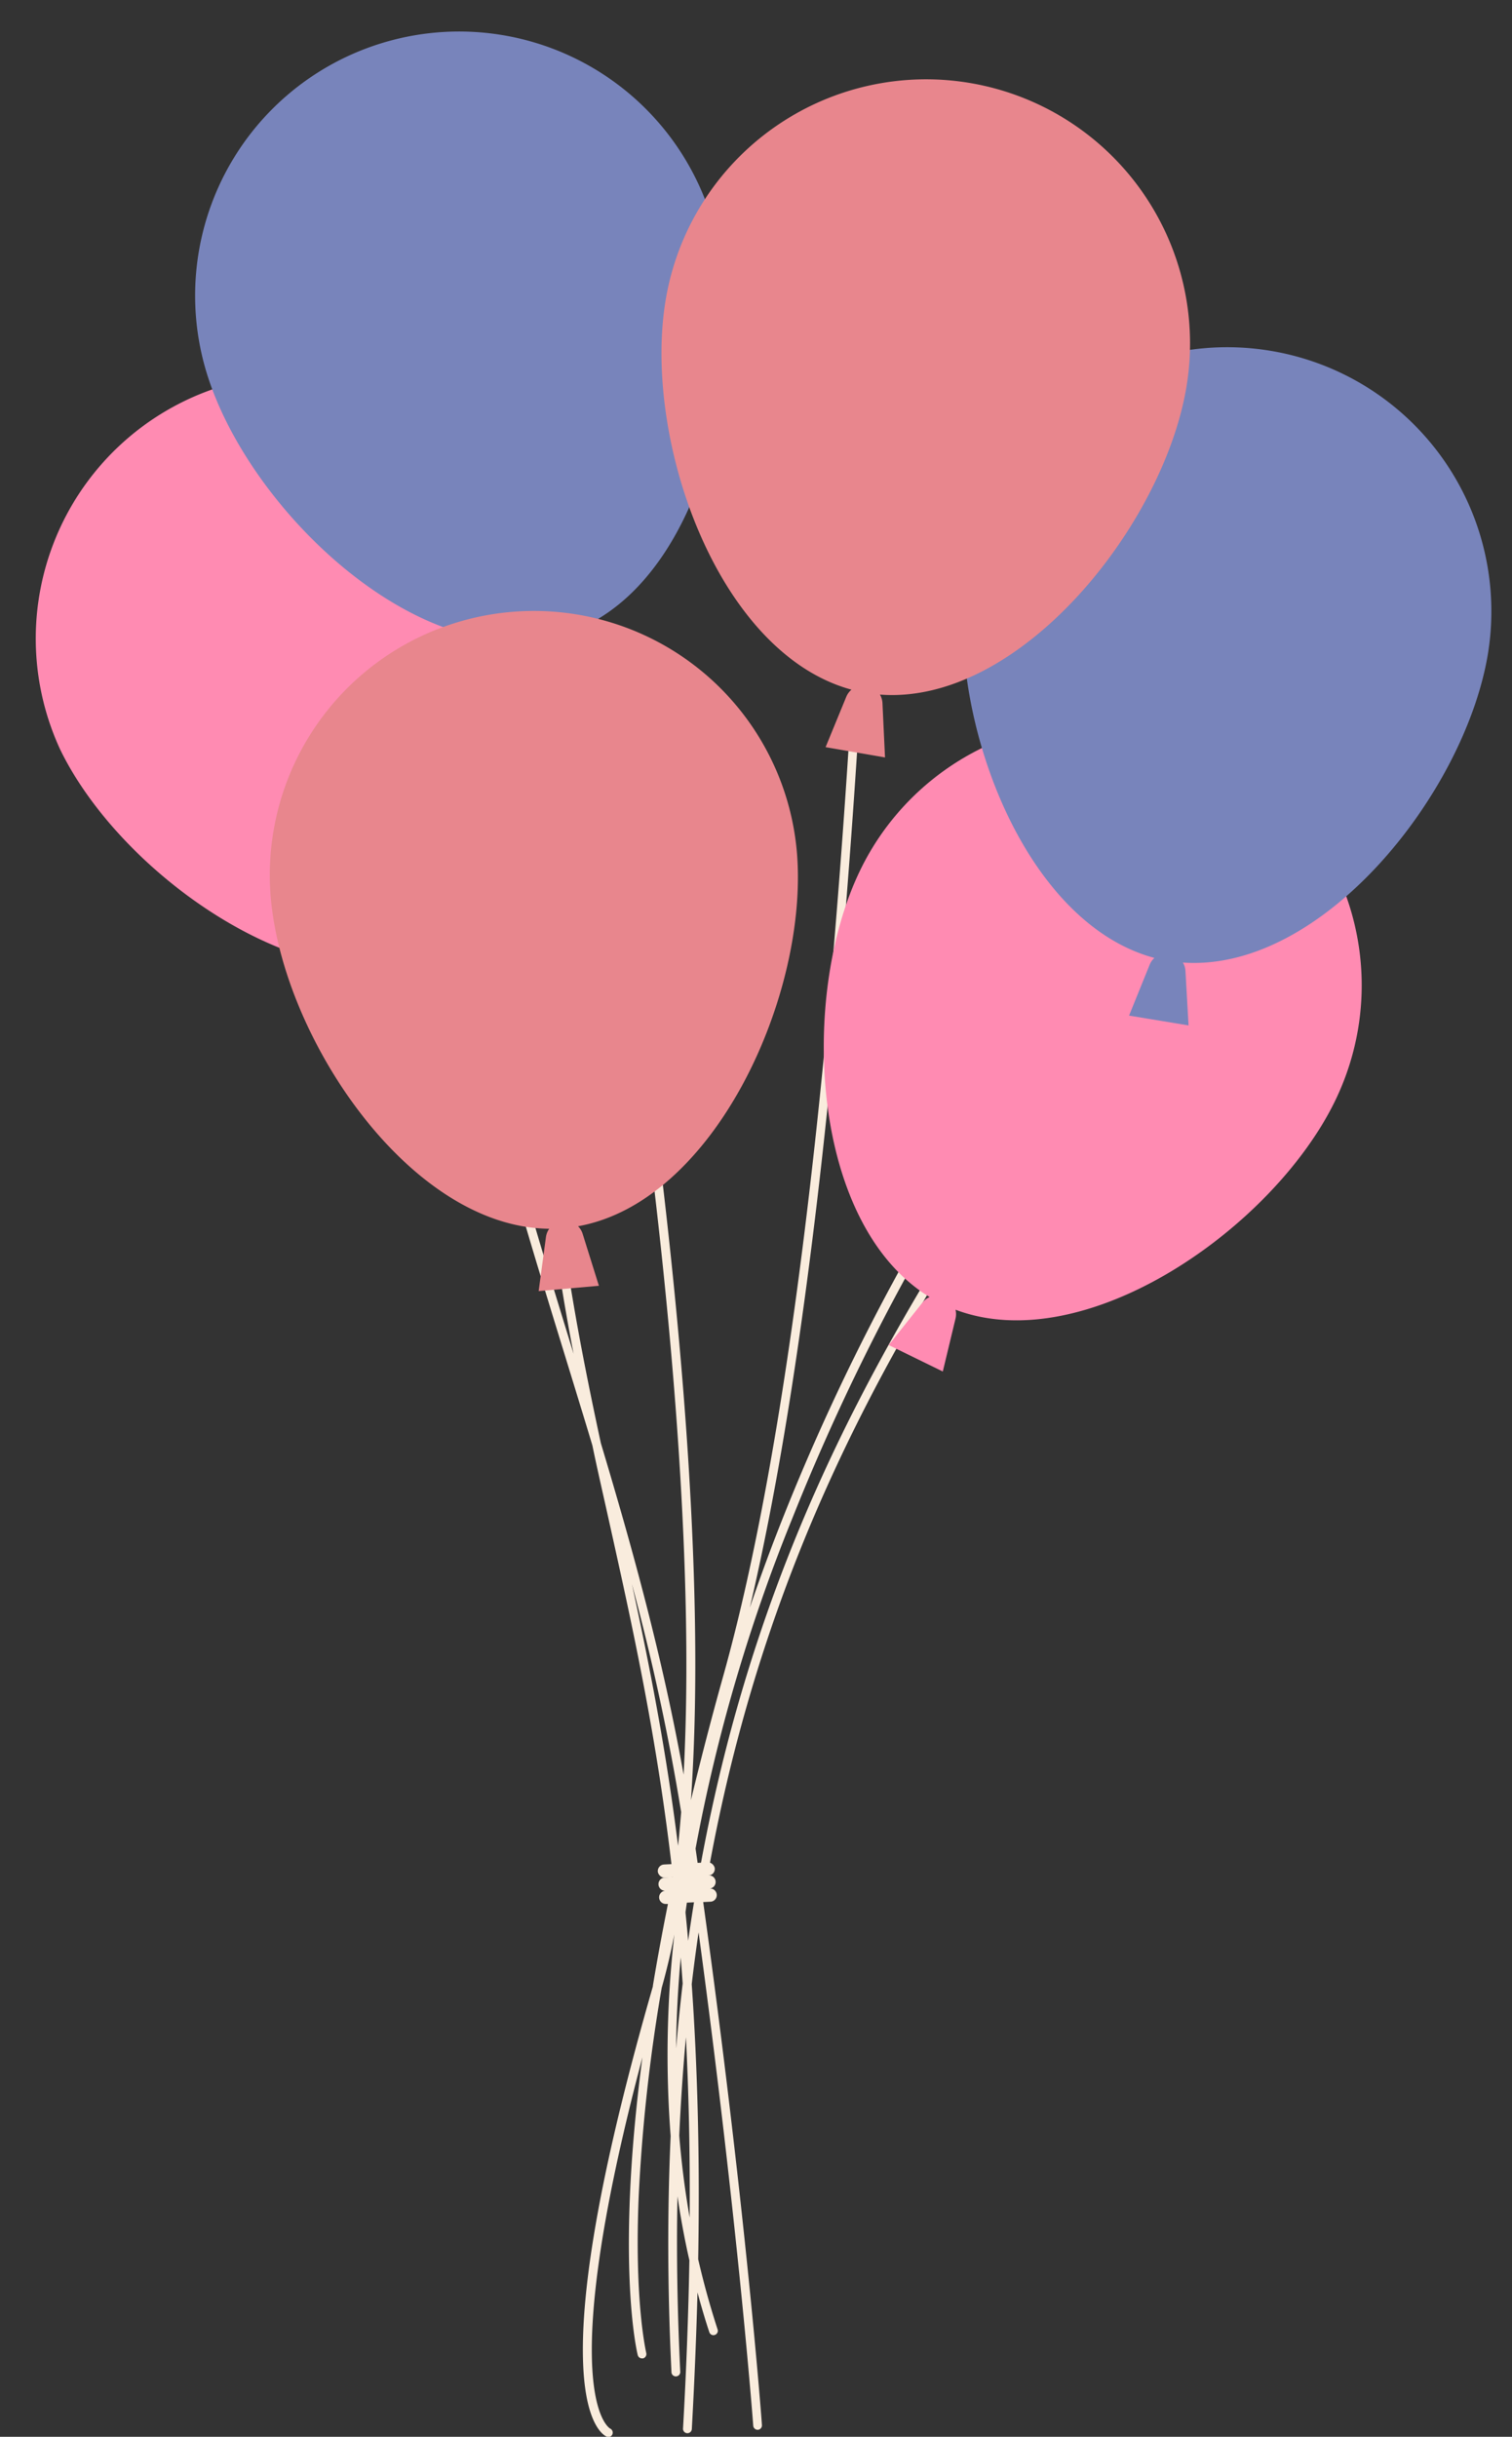 <?xml version="1.0" encoding="UTF-8" standalone="no"?><svg xmlns="http://www.w3.org/2000/svg" xmlns:xlink="http://www.w3.org/1999/xlink" fill="#000000" height="495.4" preserveAspectRatio="xMidYMid meet" version="1" viewBox="-6.8 -6.4 307.5 495.4" width="307.5" zoomAndPan="magnify"><rect x="-6.8" y="-6.4" width="307.5" height="495.4" fill="#333333" stroke="none"/><g data-name="Layer 2"><g id="change1_1"><path d="M239.77,127.93A.9.9,0,0,0,238,128c1.71,35-15.68,61.9-37.7,96-24.19,37.41-52.56,81.28-64.92,150.42-.24-1.66-.48-3.34-.72-5a347.17,347.17,0,0,1,19.72-67.25,450.56,450.56,0,0,1,42.77-81.67.89.89,0,1,0-1.46-1,451.48,451.48,0,0,0-43,82q-3.81,9.56-7,18.95c23.75-101,26.5-282.45,26.53-284.36a.89.89,0,0,0-.88-.9.9.9,0,0,0-.91.88c0,2-3.05,201.51-30.13,298.22-2.5,8.92-4.67,17.33-6.58,25.28,3.34-47.89-3.31-111.6-10.55-162.13-10.62-74.2-26.8-148.57-36.3-177.6a.9.9,0,0,0-1.13-.57.88.88,0,0,0-.57,1.12c14.67,44.84,52.67,229.27,47.06,334C128,330.75,121.87,308.54,115.4,287c-5.25-24.33-9.81-49-11.4-81.79a.9.9,0,0,0-1.79.08,444.87,444.87,0,0,0,7.65,63.56c-.06-.21-.13-.42-.19-.63-13-42.28-26.48-86-29.09-139.69a.9.9,0,0,0-1.79.08c2.63,53.93,16.12,97.75,29.17,140.13,1.9,6.19,3.82,12.42,5.71,18.7,1,4.84,2.12,9.66,3.2,14.53,4.95,22.25,10,44.88,13.19,73.26l-1.67.08a1.34,1.34,0,0,0,.13,2.68,1.34,1.34,0,0,0,.14,2.68l.38,0c-1.18,5.88-2.19,11.41-3.06,16.63a.57.57,0,0,1,0,.14c-10.18,35.31-14.94,61.34-14.16,77.37.6,12.23,4.38,14,4.8,14.18a1.13,1.13,0,0,0,.36.06.9.9,0,0,0,.77-.55.92.92,0,0,0-.46-1.17c-.12-.06-11.71-6.55,6.56-75.48-1.5,11.37-2.23,20.74-2.54,28.16-.93,22.06,1.49,32,1.59,32.38a.88.88,0,0,0,.91.67l.17,0a.9.9,0,0,0,.65-1.09c0-.1-2.46-10.16-1.53-32a349.26,349.26,0,0,1,4.67-42.24q1.45-5.12,2.58-10.87a216.86,216.86,0,0,0-.76,41c-.68,15-.66,31,.17,48.09a.9.9,0,0,0,1.79-.09q-.91-18.75-.57-35.76c.66,4.43,1.45,8.78,2.42,13-.19,10.69-.6,22.06-1.29,34.23a.89.89,0,0,0,.84.94h.1a.9.9,0,0,0,.85-.84c.54-9.75.92-19,1.15-27.78.73,2.72,1.52,5.42,2.4,8.07a.89.89,0,0,0,.89.62,1,1,0,0,0,.23-.05.88.88,0,0,0,.57-1.12q-2.28-7-3.95-14.26c.37-21.08-.16-39.47-1.31-55.93.42-3.58.89-7.09,1.39-10.54,8,59,11.09,99.86,11.12,100.31a.9.9,0,0,0,.94.83h0a.89.89,0,0,0,.82-1c0-.46-3.28-44.05-11.94-106.29l1.39-.07a1.34,1.34,0,1,0-.13-2.67,1.34,1.34,0,0,0,1.27-1.41,1.33,1.33,0,0,0-1.4-1.27h-.22c12.3-68.94,40.57-112.67,64.68-150C224,190.61,241.5,163.5,239.77,127.93ZM131.73,362c-.19,2.33-.39,4.62-.63,6.86-2.49-19.85-5.86-36.93-9.39-53.23A466.89,466.89,0,0,1,131.73,362Zm-.09,29.54c.14,1.75.27,3.52.4,5.31q-.76,6.45-1.34,13.19Q130.78,401,131.64,391.57Zm1.82,52.88q-1.43-8.15-2.12-16.66.47-10.31,1.36-20C133.27,419.06,133.55,431.21,133.46,444.45Zm-.84-62c0-.25.06-.5.09-.76l.18-1.25,1.45-.07c-.42,2.58-.81,5.18-1.19,7.83C133,386.29,132.81,384.37,132.62,382.48Z" fill="#f9ecdd"/></g><g id="change2_1"><path d="M101.94,98.93A53.69,53.69,0,0,0,5.45,146C18,171.8,56,198.44,82.62,188.43a3.87,3.87,0,0,0,0,1.79L85.2,201l11-5.38L89.32,187a3.87,3.87,0,0,0-1.42-1.1C112.15,171.05,114.52,124.69,101.94,98.93Z" fill="#ff8bb2"/></g><g id="change2_2"><path d="M240,145.67a53.69,53.69,0,0,0-71.79,24.7c-12.57,25.76-10.2,72.12,14.05,86.92a3.84,3.84,0,0,0-1.42,1.09l-6.9,8.67,11,5.38,2.59-10.77a3.86,3.86,0,0,0,0-1.79c26.59,10,64.59-16.64,77.16-42.4A53.69,53.69,0,0,0,240,145.67Z" fill="#ff8bb2"/></g><g id="change3_1"><path d="M70.64,2.43A53.69,53.69,0,0,0,35.3,69.64c8.51,27.37,42,59.49,69.82,53.64a3.66,3.66,0,0,0-.28,1.77l.91,11,11.72-3.65-5.5-9.61a3.83,3.83,0,0,0-1.24-1.29c26.22-11,35.62-56.4,27.11-83.77A53.69,53.69,0,0,0,70.64,2.43Z" fill="#7884bb"/></g><g id="change3_2"><path d="M251.66,64.93A53.69,53.69,0,0,0,189.83,109c-4.74,28.27,10.7,72,38.15,79.35a3.78,3.78,0,0,0-1,1.46l-4.16,10.26,12.1,2L234.29,191a3.72,3.72,0,0,0-.52-1.71c28.34,2,57.21-34.29,62-62.56A53.69,53.69,0,0,0,251.66,64.93Z" fill="#7884bb"/></g><g id="change4_1"><path d="M97.26,118a53.68,53.68,0,0,0-49,58c2.41,28.56,28.22,67.14,56.63,67.41a3.89,3.89,0,0,0-.66,1.67l-1.48,11L115,255l-3.31-10.57a3.7,3.7,0,0,0-.93-1.53c28-5.05,46.92-47.41,44.51-76A53.68,53.68,0,0,0,97.26,118Z" fill="#e8868d"/></g><g id="change4_2"><path d="M190.69,10.51a53.7,53.7,0,0,0-62.06,43.75c-4.88,28.24,10.33,72.09,37.74,79.55a3.79,3.79,0,0,0-1.06,1.45L161.1,145.5l12.09,2.09-.52-11.06a3.88,3.88,0,0,0-.51-1.72c28.32,2.19,57.39-34,62.28-62.24A53.7,53.7,0,0,0,190.69,10.51Z" fill="#e8868d"/></g><g id="change1_2"><rect fill="#f9ecdd" height="2.68" rx="1.34" transform="rotate(-2.79 132.852 374.059)" width="11.61" x="126.98" y="372.43"/></g></g></svg>